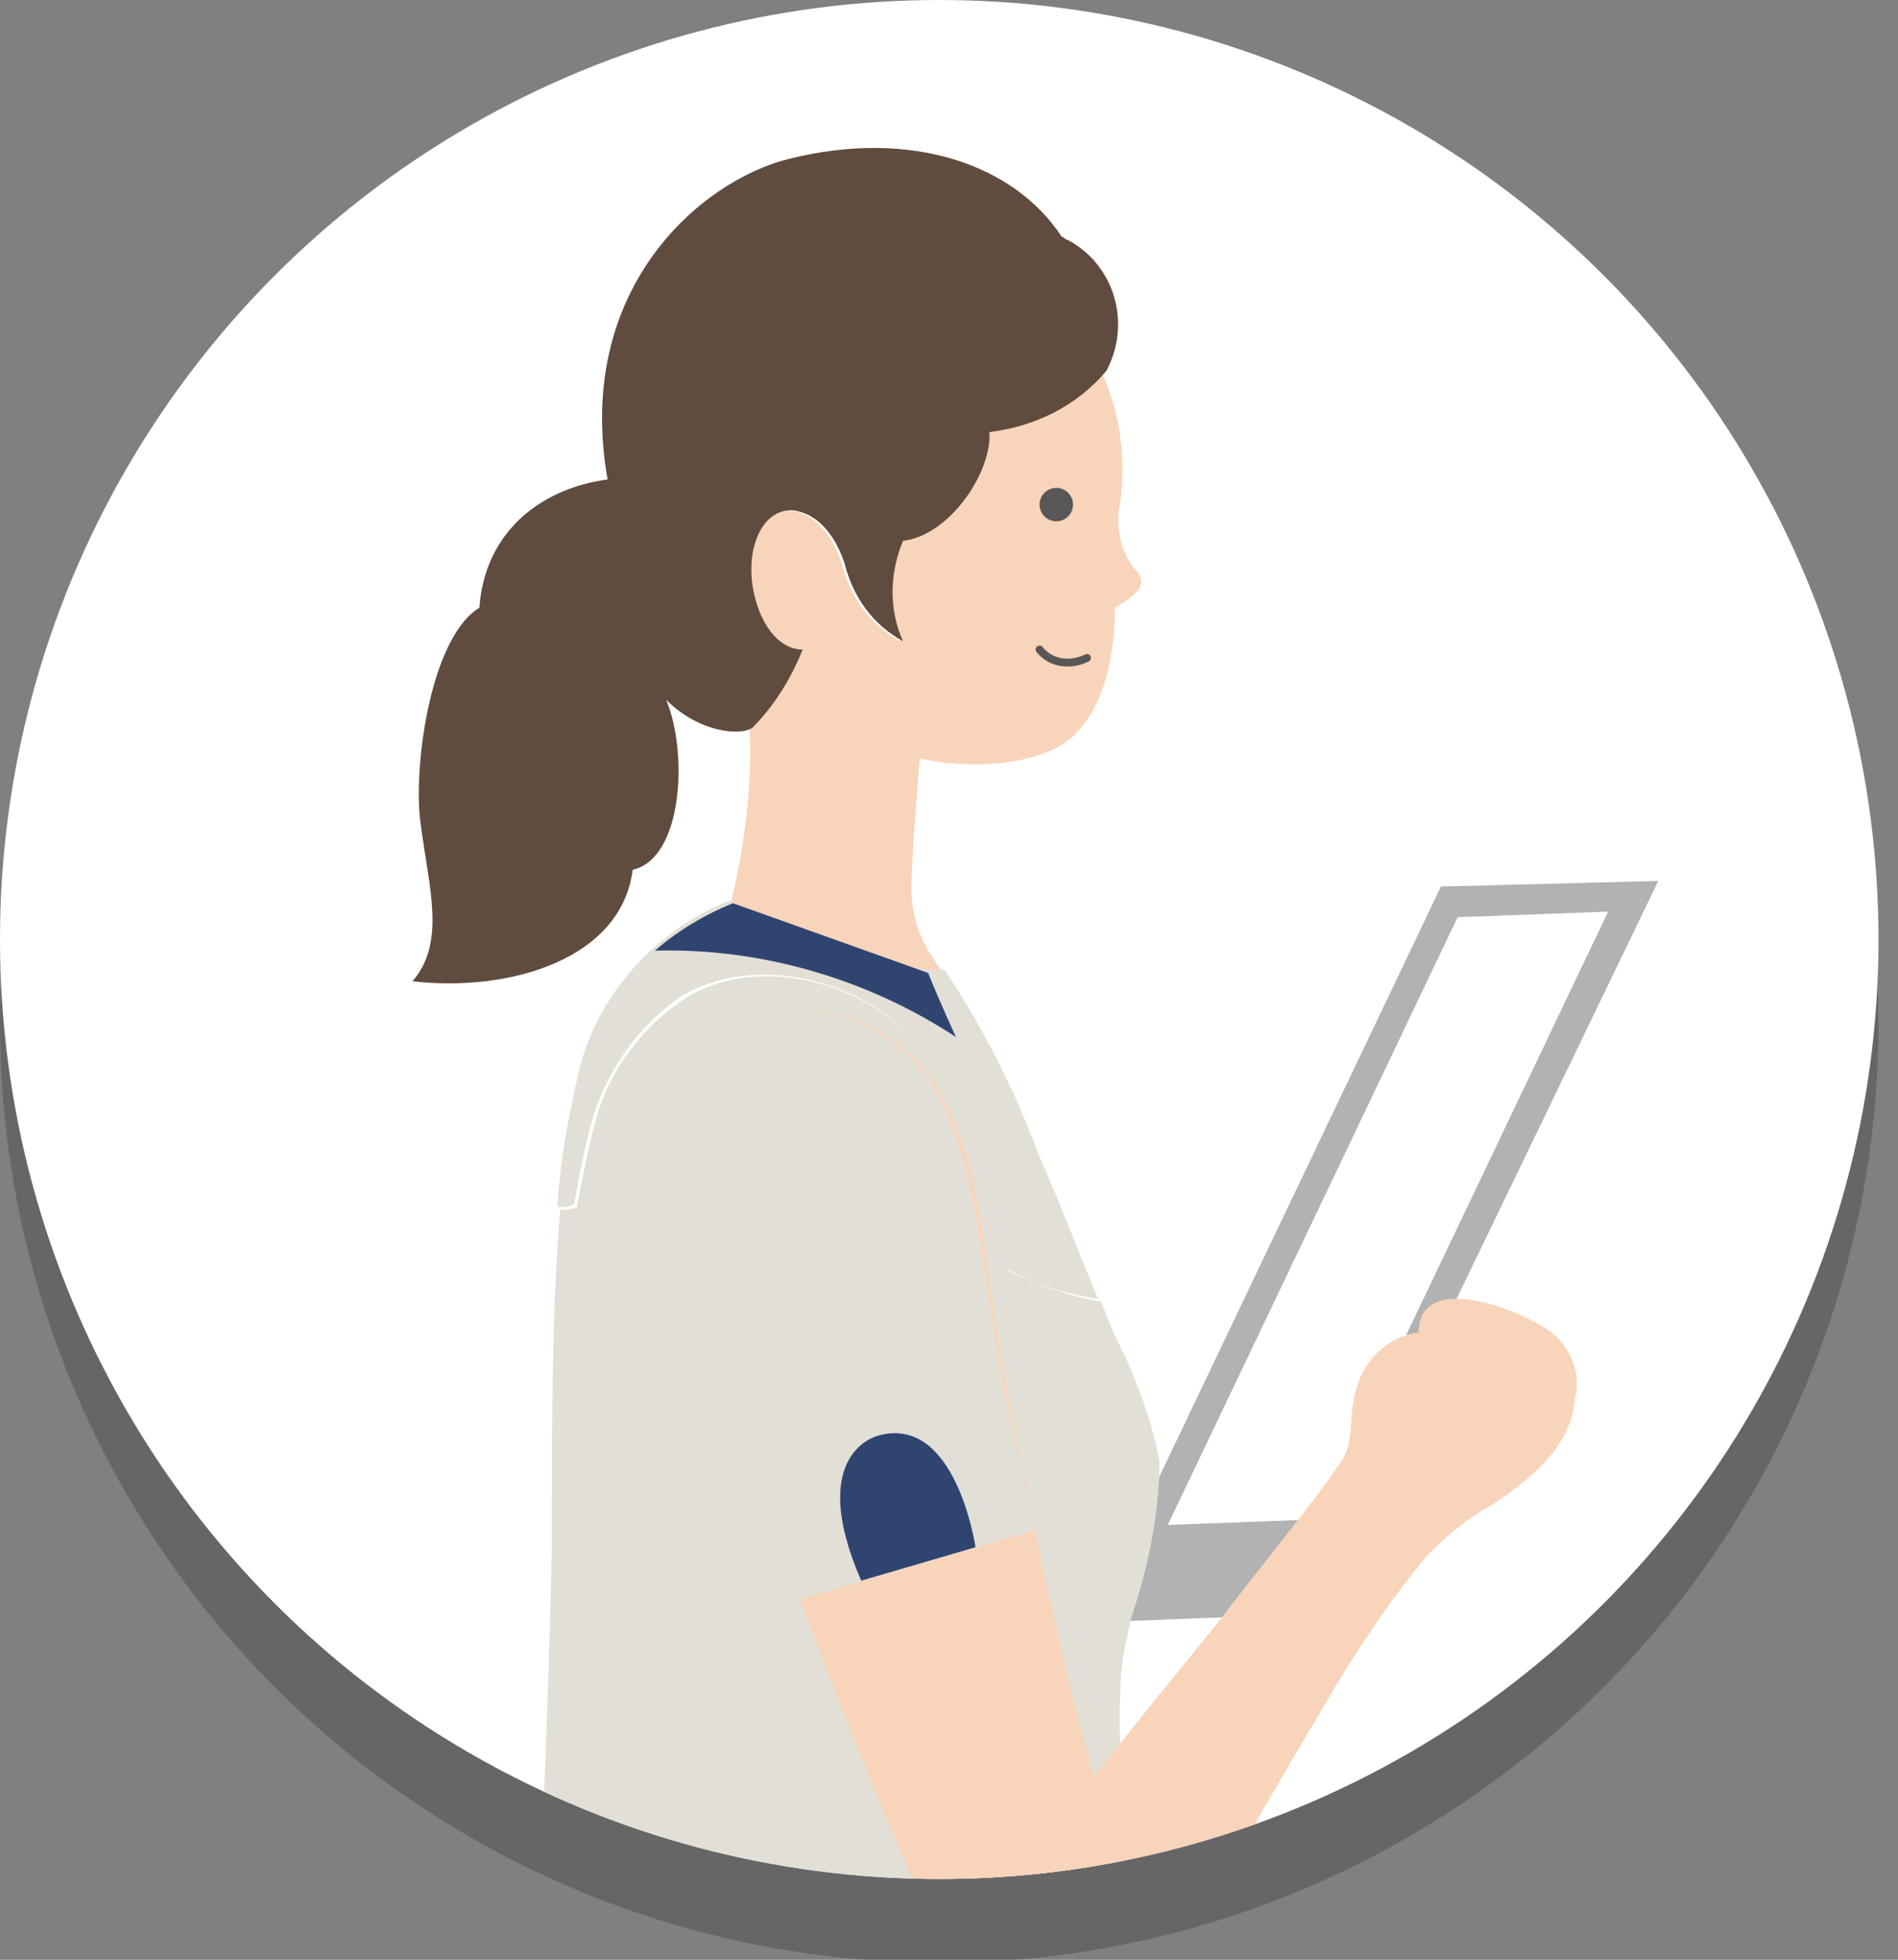 <?xml version="1.0" encoding="utf-8"?>
<!-- Generator: Adobe Illustrator 24.1.0, SVG Export Plug-In . SVG Version: 6.00 Build 0)  -->
<svg version="1.1" id="レイヤー_1" xmlns="http://www.w3.org/2000/svg" xmlns:xlink="http://www.w3.org/1999/xlink" x="0px"
	 y="0px" viewBox="0 0 68.1 70.3" style="enable-background:new 0 0 68.1 70.3;" xml:space="preserve">
<rect x="0" y="0" width="68.1" height="70.3" fill="#808080" stroke="none"/>
<style type="text/css">
	.st0{opacity:0.2;}
	.st1{clip-path:url(#SVGID_2_);}
	.st2{fill:none;stroke:#000000;stroke-width:0.283;stroke-linecap:round;stroke-linejoin:round;}
	.st3{fill:#FFFFFF;}
	.st4{clip-path:url(#SVGID_4_);}
	.st5{fill:#B2B2B3;}
	.st6{fill:#F8D4BA;}
	.st7{fill:#604C3F;}
	.st8{fill:#E2DFD7;}
	.st9{opacity:0.69;}
	.st10{fill:#CFCBC3;}
	.st11{fill:#EBBAA8;}
	.st12{fill:#304470;}
	.st13{fill:#595757;}
	.st14{fill:none;stroke:#595757;stroke-width:0.283;stroke-linecap:round;stroke-linejoin:round;}
</style>
<g>
	<g id="レイヤー_2_1_">
		<g id="obj">
			<g>
				<g class="st0">
					<g>
						<circle cx="33.7" cy="36.7" r="33.7"/>
						<g>
							<defs>
								<circle id="SVGID_1_" cx="33.7" cy="36.7" r="33.7"/>
							</defs>
							<clipPath id="SVGID_2_">
								<use xlink:href="#SVGID_1_"  style="overflow:visible;"/>
							</clipPath>
							<g class="st1">
								<polygon points="46.8,60.9 39.1,61.2 51.7,34.8 59.5,34.6 								"/>
								<polygon points="47.3,57.5 41.9,57.7 52.3,35.9 57.7,35.7 								"/>
								<path d="M39.5,16.3c0.7,1.5,0.9,3.1,0.7,4.7c-0.2,0.8,0,1.8,0.5,2.4c0.5,0.5,0.2,0.9-0.7,1.4c0,1.5-0.3,3.6-1.6,4.7
									c-1.2,1-3.8,1.1-5.4,0.7c0,0-0.3,3.5-0.3,4.7c0,0.9,0.3,1.8,0.8,2.5c0.1,0.2,0.3,0.4,0.4,0.6c-1.7,0-6.2-1.3-7.7-2.5
									c0.5-2.1,0.8-4.2,0.7-6.4c0.8-0.8,1.4-1.8,1.8-2.8c-0.9,0-1.6-1-1.8-2.3c-0.2-1.3,0.3-2.7,1.4-2.7c1,0.1,1.6,1,1.9,1.9
									c0.3,1.2,1,2.2,2.1,2.8c-0.5-1.1-0.5-2.4,0-3.6c1.7-0.2,3.2-2.5,3.1-3.9C37,18.3,38.5,17.5,39.5,16.3z"/>
								<path d="M23.9,28.1c1.2,1.2,2.7,1.3,3.1,1c0.8-0.8,1.4-1.8,1.8-2.8c-0.9,0-1.6-1-1.8-2.3c-0.2-1.3,0.3-2.7,1.4-2.7
									c1,0.1,1.6,1,1.9,1.9c0.3,1.2,1,2.2,2.1,2.8c-0.5-1.1-0.5-2.4,0-3.6c1.7-0.2,3.2-2.5,3.1-3.9c1.6-0.2,3.1-0.9,4.2-2.2
									c0.9-1.7,0.3-3.8-1.4-4.7c-0.1,0-0.1-0.1-0.2-0.1c-1.7-2.6-5.4-3.9-9.8-2.8c-3.2,0.8-7.7,4.7-6.5,11.5
									c-2.3,0.3-4.4,1.8-4.6,4.6c-1.8,1.1-2.4,5.9-2.1,7.8c0.3,2.3,0.9,4.2-0.3,5.6c3.5,0.4,7.5-0.8,7.9-4
									C24.5,33.8,24.7,30,23.9,28.1z"/>
								<path d="M20.1,46.4c0.2,0,0.4,0,0.6-0.1c0.2-1.1,0.4-2.1,0.7-3.2c0.5-1.8,1.7-3.3,3.2-4.3c2.6-1.6,6.4-0.6,8.4,1.7
									c1.4,1.6,2.3,3.9,3.2,8.1c1,0.5,2.2,0.9,3.3,1.1c0.2,0.4,0.3,0.8,0.5,1.2c0.7,1.4,1.3,2.9,1.6,4.5c0,1.9-0.4,3.8-1,5.6
									c-0.2,0.9-0.4,1.7-0.4,2.6c-0.1,1.8,0.1,3.6,0.1,4.8c0,2.8,0,5.8,0.1,8.9c0,0.9,0.1,1.9,0.1,2.8c0.2,4.7,0.5,9.7,1,14.9
									c1.6,14.1,5.3,36.4,12.4,57c-15.5,2.4-17.5,0.3-26.3,0.9c-6.7,0.4-16,0.4-20.9-3.3C12.2,131.4,16,112.8,18,94
									c0.6-5.7,1.7-28.1,1.8-35.7C19.8,54.1,19.8,49.9,20.1,46.4z"/>
								<path d="M42.6,74.8c-1.8,1.3-3.6,2.4-5.6,3.4c-0.4-0.7-1-1.7-2-3.4c-2.8-4.7-5.9-13.4-7.7-18.2c-1.7-4.5-3-7-3.3-10.6
									c-0.2-2.5,1.1-5.8,3.4-6.6c1.9-0.7,4.9,0.4,6.2,2.6c1.7,2.8,1.6,5.9,2.5,10.7c0.9,4.9,2.8,14,4.4,17.7
									C41,71.6,41.7,73.2,42.6,74.8z"/>
								<path d="M41.8,74.1c-1.7-1.4-3.5-2.6-5.4-3.6c2.3-3.2,5.6-7.2,7.3-9.3c1.6-2.1,3.5-4.4,4.3-5.6c0.7-0.9,0.3-1.6,0.7-2.9
									c0.3-1,1.2-1.8,2.2-1.9c0-2,2.9-1.1,4.3-0.3c1,0.5,1.6,1.6,1.3,2.7c-0.1,1.5-1.3,2.7-3,3.8c-0.9,0.5-1.6,1.1-2.3,1.8
									c-1.4,1.7-2.6,3.5-3.7,5.4C45.7,67.2,43.6,70.9,41.8,74.1z"/>
								<path d="M46.7,152.8c-0.7,0.1-1.4,0.1-2,0.2c-2.3-12.3-6.5-48.8-6.5-48.8C39.8,113.5,43.6,139.8,46.7,152.8z"/>
								<path d="M21.3,103.9c-1,12.9-4.6,35.7-7,48.6c-0.7-0.1-1.3-0.2-1.9-0.4C15.7,138.4,19.6,116.5,21.3,103.9z"/>
								<path d="M24.5,153c-0.7,0-1.3,0-2,0c1.7-12.8,3.4-39.3,4.1-48.6C26.6,104.4,25.5,141,24.5,153z"/>
								<path d="M36.3,152.9c-0.7,0-1.4-0.1-2-0.1c-0.5-11.6-1.2-39.1-1.6-48.3C32.6,104.5,35.1,141.8,36.3,152.9z"/>
								<path d="M63.2,201.3c0.7-0.1,1-0.7,1-1.6c0.9,0.1,1.8,0.1,2.8-0.1c1.2-0.2,1.4,1.1,0.5,2c-1.3,1.2-3,1.9-4.8,2.1
									c-2.1,0.3-4.3-0.4-5.9-1.8l0,2.6l-0.9,0.1c-0.6-1.4-1.2-2.9-1.6-4.4c-0.1-0.6-0.1-1.2,0.1-1.8c1.4-0.1,2.7,0.5,3.5,1.5
									C59.5,201.6,61.3,201.7,63.2,201.3z"/>
								<path d="M1.8,204.2c-1.5,0.6-4.8,1-6.5-0.1c-1.7-1.1-2.9-2.9-3.1-4.9l-1.6,2l-0.8-0.5c0.4-1.5,0.9-3,1.6-4.4
									c0.3-0.5,0.7-1,1.2-1.3c1.1,0.8,1.8,2.1,1.8,3.4c0.2,2.1,1.5,3,3.4,3.5c0.8,0.2,1.6-0.1,1.9-0.8c0.8,0.3,1.7,0.6,2.6,0.8
									C3.4,202.3,3,203.8,1.8,204.2z"/>
								<path d="M49.9,152.5c0.7,3.3,1.3,6.6,2.2,10.7c0.8,3.6,1.9,8.9,2.5,12.9c1.2,7.6,2.6,16,4.1,20.1c0.6,1.1,1.5,2,2.5,2.7
									c0.9,0.5,2,0.8,3,0.9c0,0.8-0.3,1.4-1,1.6c-2,0.4-3.7,0.3-5.3-1.3c-0.9-1.1-2.2-1.6-3.5-1.5c-1.3-4.6-2.8-9.1-4.6-13.4
									c-1-2.4-1.7-4.9-2-7.5c-0.5-3.1-1.6-6.6-3.7-12c-1.9-4.8-3.7-8.8-5.1-12.5C42.6,153.1,46.3,152.9,49.9,152.5z"/>
								<path d="M-2.5,181.8c0.8-2.5,1.8-4.9,3.2-7.1c1.6-2.7,2.9-6.1,4.7-11.6c1.5-4.6,2.6-8.6,3.7-12.1c3.5,1.4,7.2,2.1,10.9,2.1
									c-2.3,4.4-4.4,8.1-6.9,13.2c-1.6,3.3-4.2,8.1-6.2,11.6c-3.9,6.7-8.1,14.1-9.6,18.2c-0.3,0.9,0.3,3.1,0.5,3.7
									c0.4,0.7,1,1.3,1.7,1.6c-0.3,0.7-1.1,1.1-1.9,0.8c-1.9-0.5-3.2-1.4-3.4-3.5c0-1.4-0.7-2.6-1.8-3.4
									C-5.6,190.7-3.9,186.3-2.5,181.8z"/>
								<path d="M39.4,49.6c-1.2-0.2-2.3-0.5-3.3-1.1c-0.9-4.2-1.9-6.5-3.2-8.1c-2-2.3-5.8-3.2-8.4-1.7c-1.5,1-2.6,2.5-3.2,4.3
									c-0.3,1-0.5,2.1-0.7,3.2c-0.2,0.1-0.4,0.1-0.6,0.1c0.1-1.7,0.4-3.3,0.8-5c0.7-2.7,2.8-5,5.4-6c1.5,1.2,6,2.5,7.7,2.5
									c1.4,2.1,2.5,4.3,3.4,6.7C37.8,45.6,38.5,47.4,39.4,49.6z"/>
								<path d="M26.3,35.4c-1,0.4-2,1-2.8,1.7c3.8-0.1,7.6,1,10.8,3.1c0,0-0.6-1.3-1-2.3L26.3,35.4z"/>
								<path d="M37.1,57.9c-0.4-1.9-0.8-3.8-1.1-5.2c-0.9-4.8-0.9-7.9-2.5-10.7c-1.3-2.2-4.4-3.3-6.2-2.6c-2.3,0.9-3.6,4.2-3.4,6.6
									c0.3,3.6,1.6,6.2,3.3,10.6c0.4,1.1,0.9,2.4,1.4,3.8L37.1,57.9z"/>
								<path d="M30.9,59.7l4.1-1.2c0,0-0.7-4.8-3.5-4C31.5,54.5,28.9,55.1,30.9,59.7z"/>
								<circle cx="37.9" cy="21.1" r="0.6"/>
								<path class="st2" d="M39,26.6c-0.6,0.3-1.3,0.2-1.7-0.3"/>
							</g>
						</g>
					</g>
				</g>
				<g>
					<circle class="st3" cx="33.7" cy="33.7" r="33.7"/>
					<g>
						<defs>
							<circle id="SVGID_3_" cx="33.7" cy="33.7" r="33.7"/>
						</defs>
						<clipPath id="SVGID_4_">
							<use xlink:href="#SVGID_3_"  style="overflow:visible;"/>
						</clipPath>
						<g class="st4">
							<g>
								<g>
									<polygon class="st5" points="46.8,57.9 39.1,58.2 51.7,31.8 59.5,31.6 									"/>
									<polygon class="st3" points="47.3,54.5 41.9,54.7 52.3,32.9 57.7,32.7 									"/>
									<g>
										<path class="st6" d="M39.5,13.3c0.7,1.5,0.9,3.1,0.7,4.7c-0.2,0.8,0,1.8,0.5,2.4c0.5,0.5,0.2,0.9-0.7,1.4
											c0,1.5-0.3,3.6-1.6,4.7c-1.2,1-3.8,1.1-5.4,0.7c0,0-0.3,3.5-0.3,4.7c0,0.9,0.3,1.8,0.8,2.5c0.1,0.2,0.3,0.4,0.4,0.6
											c-1.7,0-6.2-1.3-7.7-2.5c0.5-2.1,0.8-4.2,0.7-6.4c0.8-0.8,1.4-1.8,1.8-2.8c-0.9,0-1.6-1-1.8-2.3c-0.2-1.3,0.3-2.7,1.4-2.7
											c1,0.1,1.6,1,1.9,1.9c0.3,1.2,1,2.2,2.1,2.8c-0.5-1.1-0.5-2.4,0-3.6c1.7-0.2,3.2-2.5,3.1-3.9C37,15.3,38.5,14.5,39.5,13.3
											z"/>
										<path class="st7" d="M23.9,25.1c1.2,1.2,2.7,1.3,3.1,1c0.8-0.8,1.4-1.8,1.8-2.8c-0.9,0-1.6-1-1.8-2.3
											c-0.2-1.3,0.3-2.7,1.4-2.7c1,0.1,1.6,1,1.9,1.9c0.3,1.2,1,2.2,2.1,2.8c-0.5-1.1-0.5-2.4,0-3.6c1.7-0.2,3.2-2.5,3.1-3.9
											c1.6-0.2,3.1-0.9,4.2-2.2c0.9-1.7,0.3-3.8-1.4-4.7c-0.1,0-0.1-0.1-0.2-0.1c-1.7-2.6-5.4-3.9-9.8-2.8
											c-3.2,0.8-7.7,4.7-6.5,11.5c-2.3,0.3-4.4,1.8-4.6,4.6c-1.8,1.1-2.4,5.9-2.1,7.8c0.3,2.3,0.9,4.2-0.3,5.6
											c3.5,0.4,7.5-0.8,7.9-4C24.5,30.8,24.7,27,23.9,25.1z"/>
										<path class="st8" d="M20.1,43.4c0.2,0,0.4,0,0.6-0.1c0.2-1.1,0.4-2.1,0.7-3.2c0.5-1.8,1.7-3.3,3.2-4.3
											c2.6-1.6,6.4-0.6,8.4,1.7c1.4,1.6,2.3,3.9,3.2,8.1c1,0.5,2.2,0.9,3.3,1.1c0.2,0.4,0.3,0.8,0.5,1.2
											c0.7,1.4,1.3,2.9,1.6,4.5c0,1.9-0.4,3.8-1,5.6c-0.2,0.9-0.4,1.7-0.4,2.6c-0.1,1.8,0.1,3.6,0.1,4.8c0,2.8,0,5.8,0.1,8.9
											c0,0.9,0.1,1.9,0.1,2.8c0.2,4.7,0.5,9.7,1,14.9c1.6,14.1,5.3,36.4,12.4,57c-15.5,2.4-17.5,0.3-26.3,0.9
											c-6.7,0.4-16,0.4-20.9-3.3C12.2,128.4,16,109.8,18,91c0.6-5.7,1.7-28.1,1.8-35.7C19.8,51.1,19.8,46.9,20.1,43.4z"/>
										<path class="st6" d="M42.6,71.8c-1.8,1.3-3.6,2.4-5.6,3.4c-0.4-0.7-1-1.7-2-3.4c-2.8-4.7-5.9-13.4-7.7-18.2
											c-1.7-4.5-3-7-3.3-10.6c-0.2-2.5,1.1-5.8,3.4-6.6c1.9-0.7,4.9,0.4,6.2,2.6c1.7,2.8,1.6,5.9,2.5,10.7
											c0.9,4.9,2.8,14,4.4,17.7C41,68.6,41.7,70.2,42.6,71.8z"/>
										<path class="st6" d="M41.8,71.1c-1.7-1.4-3.5-2.6-5.4-3.6c2.3-3.2,5.6-7.2,7.3-9.3c1.6-2.1,3.5-4.4,4.3-5.6
											c0.7-0.9,0.3-1.6,0.7-2.9c0.3-1,1.2-1.8,2.2-1.9c0-2,2.9-1.1,4.3-0.3c1,0.5,1.6,1.6,1.3,2.7c-0.1,1.5-1.3,2.7-3,3.8
											c-0.9,0.5-1.6,1.1-2.3,1.8c-1.4,1.7-2.6,3.5-3.7,5.4C45.7,64.2,43.6,67.9,41.8,71.1z"/>
										<g class="st9">
											<path class="st10" d="M46.7,149.8c-0.7,0.1-1.4,0.1-2,0.2c-2.3-12.3-6.5-48.8-6.5-48.8C39.8,110.5,43.6,136.8,46.7,149.8
												z"/>
											<path class="st10" d="M21.3,100.9c-1,12.9-4.6,35.7-7,48.6c-0.7-0.1-1.3-0.2-1.9-0.4C15.7,135.4,19.6,113.5,21.3,100.9z"
												/>
											<path class="st10" d="M24.5,150c-0.7,0-1.3,0-2,0c1.7-12.8,3.4-39.3,4.1-48.6C26.6,101.4,25.5,138,24.5,150z"/>
											<path class="st10" d="M36.3,149.9c-0.7,0-1.4-0.1-2-0.1c-0.5-11.6-1.2-39.1-1.6-48.3C32.6,101.5,35.1,138.8,36.3,149.9z"
												/>
										</g>
										<path class="st8" d="M63.2,198.3c0.7-0.1,1-0.7,1-1.6c0.9,0.1,1.8,0.1,2.8-0.1c1.2-0.2,1.4,1.1,0.5,2
											c-1.3,1.2-3,1.9-4.8,2.1c-2.1,0.3-4.3-0.4-5.9-1.8l0,2.6l-0.9,0.1c-0.6-1.4-1.2-2.9-1.6-4.4c-0.1-0.6-0.1-1.2,0.1-1.8
											c1.4-0.1,2.7,0.5,3.5,1.5C59.5,198.6,61.3,198.7,63.2,198.3z"/>
										<path class="st8" d="M1.8,201.2c-1.5,0.6-4.8,1-6.5-0.1c-1.7-1.1-2.9-2.9-3.1-4.9l-1.6,2l-0.8-0.5c0.4-1.5,0.9-3,1.6-4.4
											c0.3-0.5,0.7-1,1.2-1.3c1.1,0.8,1.8,2.1,1.8,3.4c0.2,2.1,1.5,3,3.4,3.5c0.8,0.2,1.6-0.1,1.9-0.8c0.8,0.3,1.7,0.6,2.6,0.8
											C3.4,199.3,3,200.8,1.8,201.2z"/>
										<g>
											<path class="st11" d="M49.9,149.5c0.7,3.3,1.3,6.6,2.2,10.7c0.8,3.6,1.9,8.9,2.5,12.9c1.2,7.6,2.6,16,4.1,20.1
												c0.6,1.1,1.5,2,2.5,2.7c0.9,0.5,2,0.8,3,0.9c0,0.8-0.3,1.4-1,1.6c-2,0.4-3.7,0.3-5.3-1.3c-0.9-1.1-2.2-1.6-3.5-1.5
												c-1.3-4.6-2.8-9.1-4.6-13.4c-1-2.4-1.7-4.9-2-7.5c-0.5-3.1-1.6-6.6-3.7-12c-1.9-4.8-3.7-8.8-5.1-12.5
												C42.6,150.1,46.3,149.9,49.9,149.5z"/>
											<path class="st11" d="M-2.5,178.8c0.8-2.5,1.8-4.9,3.2-7.1c1.6-2.7,2.9-6.1,4.7-11.6c1.5-4.6,2.6-8.6,3.7-12.1
												c3.5,1.4,7.2,2.1,10.9,2.1c-2.3,4.4-4.4,8.1-6.9,13.2c-1.6,3.3-4.2,8.1-6.2,11.6c-3.9,6.7-8.1,14.1-9.6,18.2
												c-0.3,0.9,0.3,3.1,0.5,3.7c0.4,0.7,1,1.3,1.7,1.6c-0.3,0.7-1.1,1.1-1.9,0.8c-1.9-0.5-3.2-1.4-3.4-3.5
												c0-1.4-0.7-2.6-1.8-3.4C-5.6,187.7-3.9,183.3-2.5,178.8z"/>
										</g>
										<path class="st8" d="M39.4,46.6c-1.2-0.2-2.3-0.5-3.3-1.1c-0.9-4.2-1.9-6.5-3.2-8.1c-2-2.3-5.8-3.2-8.4-1.7
											c-1.5,1-2.6,2.5-3.2,4.3c-0.3,1-0.5,2.1-0.7,3.2c-0.2,0.1-0.4,0.1-0.6,0.1c0.1-1.7,0.4-3.3,0.8-5c0.7-2.7,2.8-5,5.4-6
											c1.5,1.2,6,2.5,7.7,2.5c1.4,2.1,2.5,4.3,3.4,6.7C37.8,42.6,38.5,44.4,39.4,46.6z"/>
										<path class="st12" d="M26.3,32.4c-1,0.4-2,1-2.8,1.7c3.8-0.1,7.6,1,10.8,3.1c0,0-0.6-1.3-1-2.3L26.3,32.4z"/>
										<path class="st8" d="M37.1,54.9c-0.4-1.9-0.8-3.8-1.1-5.2c-0.9-4.8-0.9-7.9-2.5-10.7c-1.3-2.2-4.4-3.3-6.2-2.6
											c-2.3,0.9-3.6,4.2-3.4,6.6c0.3,3.6,1.6,6.2,3.3,10.6c0.4,1.1,0.9,2.4,1.4,3.8L37.1,54.9z"/>
										<path class="st12" d="M30.9,56.7l4.1-1.2c0,0-0.7-4.8-3.5-4C31.5,51.5,28.9,52.1,30.9,56.7z"/>
									</g>
								</g>
								<circle class="st13" cx="37.9" cy="18.1" r="0.6"/>
								<path class="st14" d="M39,23.6c-0.6,0.3-1.3,0.2-1.7-0.3"/>
							</g>
						</g>
					</g>
				</g>
			</g>
		</g>
	</g>
</g>
</svg>
